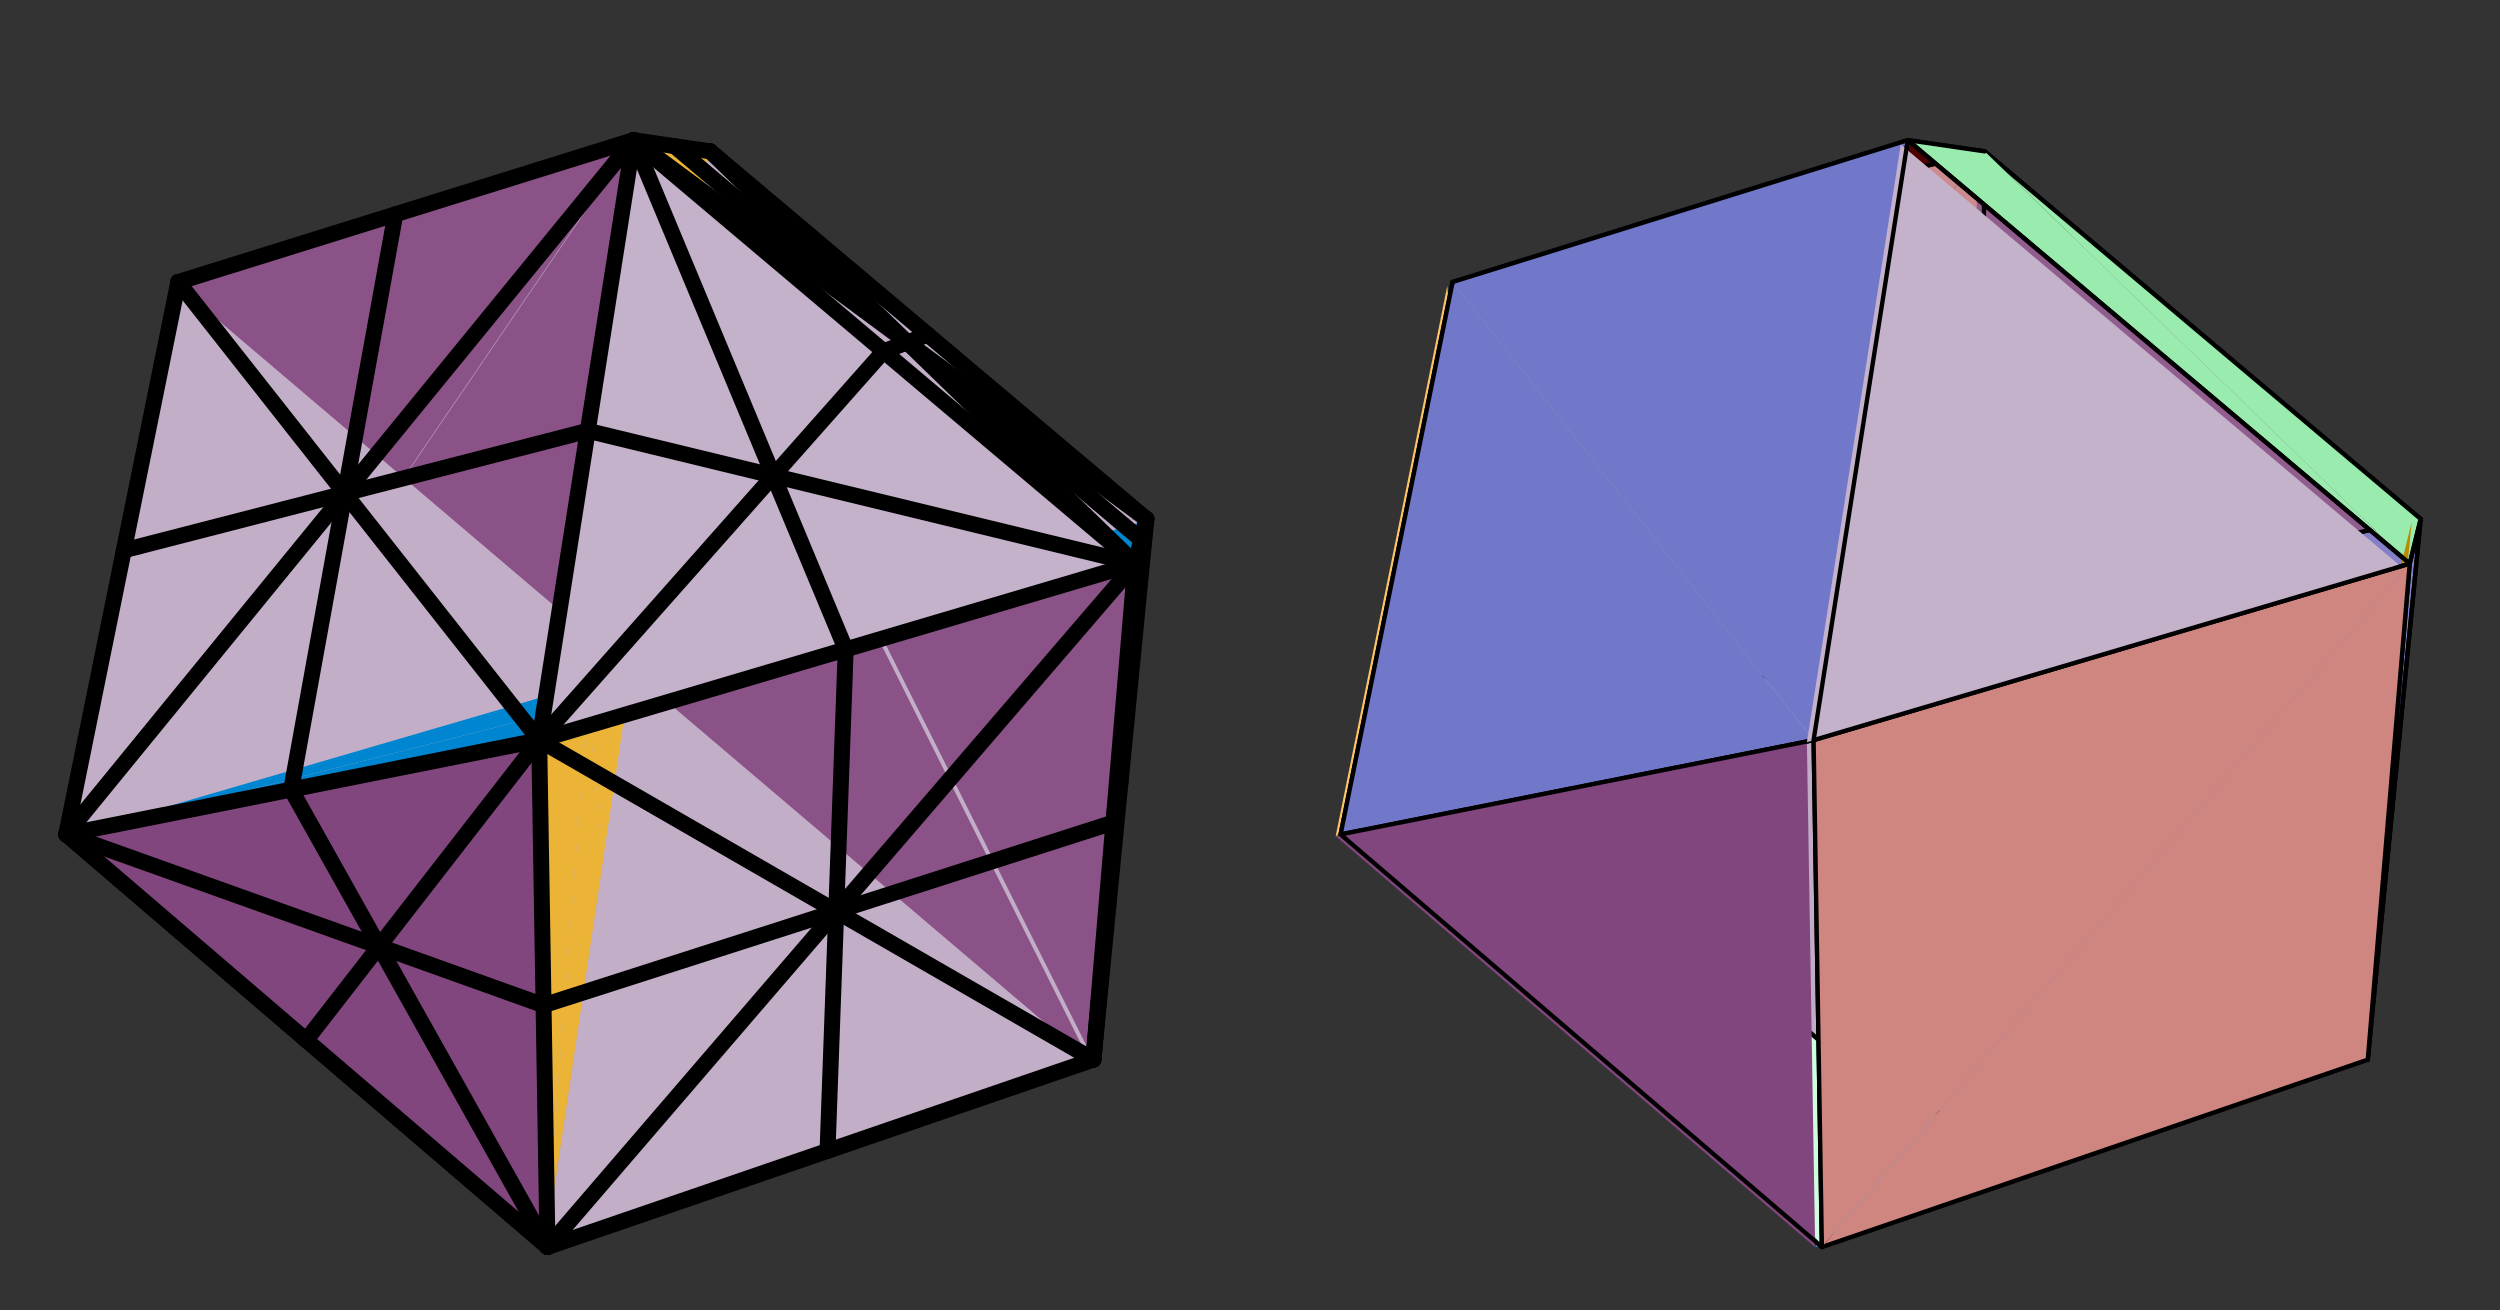 <?xml version="1.0" encoding="UTF-8"?>
<svg xmlns="http://www.w3.org/2000/svg" xmlns:xlink="http://www.w3.org/1999/xlink" width="287" height="150.44" viewBox="0 0 287 150.44">
<rect x="0" y="0" width="287" height="150.44" fill="#333333" stroke="none"/>
<path fill-rule="nonzero" fill="rgb(75.389%, 67.381%, 77.344%)" fill-opacity="1" d="M 80.602 70.871 L 72.449 128.223 L 24.371 87.121 "/>
<path fill="none" stroke-width="5" stroke-linecap="round" stroke-linejoin="round" stroke="rgb(0%, 0%, 0%)" stroke-opacity="1" stroke-miterlimit="10" d="M 803.674 793.051 L 721.847 217.4 L 239.276 629.946 Z M 803.674 793.051 " transform="matrix(0.1, 0, 0, -0.1, 0.532, 149.882)"/>
<path fill-rule="nonzero" fill="rgb(56.834%, 36.009%, 55.859%)" fill-opacity="1" d="M 81.242 17.867 L 131.113 59.914 L 80.602 70.871 "/>
<path fill="none" stroke-width="5" stroke-linecap="round" stroke-linejoin="round" stroke="rgb(0%, 0%, 0%)" stroke-opacity="1" stroke-miterlimit="10" d="M 810.104 1325.063 L 1310.672 903.029 L 803.674 793.051 Z M 810.104 1325.063 " transform="matrix(0.1, 0, 0, -0.1, 0.532, 149.882)"/>
<path fill-rule="nonzero" fill="rgb(0%, 52.539%, 82.031%)" fill-opacity="1" d="M 80.602 70.871 L 131.113 59.914 L 102.5 68.27 "/>
<path fill="none" stroke-width="5" stroke-linecap="round" stroke-linejoin="round" stroke="rgb(0%, 0%, 0%)" stroke-opacity="1" stroke-miterlimit="10" d="M 803.674 793.051 L 1310.672 903.029 " transform="matrix(0.1, 0, 0, -0.1, 0.532, 149.882)"/>
<path fill-rule="nonzero" fill="rgb(92.577%, 70.702%, 21.802%)" fill-opacity="1" d="M 80.602 70.871 L 72.449 128.223 L 72.449 77.047 "/>
<path fill="none" stroke-width="5" stroke-linecap="round" stroke-linejoin="round" stroke="rgb(0%, 0%, 0%)" stroke-opacity="1" stroke-miterlimit="10" d="M 803.674 793.051 L 721.847 217.4 " transform="matrix(0.1, 0, 0, -0.1, 0.532, 149.882)"/>
<path fill-rule="nonzero" fill="rgb(75.977%, 68.555%, 78.125%)" fill-opacity="1" d="M 125.059 121.75 L 131.113 59.914 L 72.449 77.047 "/>
<path fill="none" stroke-width="5" stroke-linecap="round" stroke-linejoin="round" stroke="rgb(0%, 0%, 0%)" stroke-opacity="1" stroke-miterlimit="10" d="M 1249.899 282.368 L 1310.672 903.029 " transform="matrix(0.1, 0, 0, -0.1, 0.532, 149.882)"/>
<path fill-rule="nonzero" fill="rgb(0%, 52.539%, 82.031%)" fill-opacity="1" d="M 102.5 68.27 L 72.449 77.047 L 80.602 70.871 "/>
<path fill-rule="nonzero" fill="rgb(0%, 52.539%, 82.031%)" fill-opacity="1" d="M 129.855 65.02 L 72.449 77.047 L 102.5 68.27 "/>
<path fill-rule="nonzero" fill="rgb(0%, 52.539%, 82.031%)" fill-opacity="1" d="M 24.371 87.121 L 80.602 70.871 L 72.449 77.047 "/>
<path fill="none" stroke-width="5" stroke-linecap="round" stroke-linejoin="round" stroke="rgb(0%, 0%, 0%)" stroke-opacity="1" stroke-miterlimit="10" d="M 239.276 629.946 L 803.674 793.051 " transform="matrix(0.1, 0, 0, -0.1, 0.532, 149.882)"/>
<path fill-rule="nonzero" fill="rgb(92.577%, 70.702%, 21.802%)" fill-opacity="1" d="M 76.965 46.66 L 80.602 70.871 L 72.449 77.047 "/>
<path fill-rule="nonzero" fill="rgb(92.577%, 70.702%, 21.802%)" fill-opacity="1" d="M 81.242 17.867 L 80.602 70.871 L 76.965 46.66 "/>
<path fill="none" stroke-width="5" stroke-linecap="round" stroke-linejoin="round" stroke="rgb(0%, 0%, 0%)" stroke-opacity="1" stroke-miterlimit="10" d="M 810.104 1325.063 L 803.674 793.051 " transform="matrix(0.1, 0, 0, -0.1, 0.532, 149.882)"/>
<path fill-rule="nonzero" fill="rgb(75.977%, 68.555%, 78.125%)" fill-opacity="1" d="M 81.242 17.867 L 20.391 32.809 L 76.965 46.66 "/>
<path fill="none" stroke-width="5" stroke-linecap="round" stroke-linejoin="round" stroke="rgb(0%, 0%, 0%)" stroke-opacity="1" stroke-miterlimit="10" d="M 810.104 1325.063 L 199.324 1175.093 " transform="matrix(0.1, 0, 0, -0.1, 0.532, 149.882)"/>
<path fill-rule="nonzero" fill="rgb(29.71%, 0%, 0%)" fill-opacity="1" d="M 81.242 17.867 L 20.391 32.809 L 72.449 16.582 "/>
<path fill="none" stroke-width="5" stroke-linecap="round" stroke-linejoin="round" stroke="rgb(0%, 0%, 0%)" stroke-opacity="1" stroke-miterlimit="10" d="M 810.104 1325.063 L 199.324 1175.093 L 721.847 1337.962 Z M 810.104 1325.063 " transform="matrix(0.1, 0, 0, -0.1, 0.532, 149.882)"/>
<path fill-rule="nonzero" fill="rgb(92.577%, 70.702%, 21.802%)" fill-opacity="1" d="M 72.449 16.582 L 81.242 17.867 L 76.965 46.66 "/>
<path fill="none" stroke-width="5" stroke-linecap="round" stroke-linejoin="round" stroke="rgb(0%, 0%, 0%)" stroke-opacity="1" stroke-miterlimit="10" d="M 721.847 1337.962 L 810.104 1325.063 " transform="matrix(0.1, 0, 0, -0.1, 0.532, 149.882)"/>
<path fill-rule="nonzero" fill="rgb(75.977%, 68.555%, 78.125%)" fill-opacity="1" d="M 131.113 59.914 L 81.242 17.867 L 76.965 46.66 "/>
<path fill="none" stroke-width="5" stroke-linecap="round" stroke-linejoin="round" stroke="rgb(0%, 0%, 0%)" stroke-opacity="1" stroke-miterlimit="10" d="M 1310.672 903.029 L 810.104 1325.063 " transform="matrix(0.1, 0, 0, -0.1, 0.532, 149.882)"/>
<path fill-rule="nonzero" fill="rgb(75.977%, 68.555%, 78.125%)" fill-opacity="1" d="M 76.965 46.66 L 72.449 77.047 L 131.113 59.914 "/>
<path fill-rule="nonzero" fill="rgb(75.977%, 68.555%, 78.125%)" fill-opacity="1" d="M 20.391 32.809 L 72.449 77.047 L 76.965 46.66 "/>
<path fill-rule="nonzero" fill="rgb(92.577%, 70.702%, 21.802%)" fill-opacity="1" d="M 72.449 16.582 L 76.965 46.66 L 72.449 77.047 "/>
<path fill-rule="nonzero" fill="rgb(0%, 52.539%, 82.031%)" fill-opacity="1" d="M 131.113 59.914 L 129.855 65.02 L 102.5 68.27 "/>
<path fill="none" stroke-width="5" stroke-linecap="round" stroke-linejoin="round" stroke="rgb(0%, 0%, 0%)" stroke-opacity="1" stroke-miterlimit="10" d="M 1310.672 903.029 L 1298.047 851.784 " transform="matrix(0.1, 0, 0, -0.1, 0.532, 149.882)"/>
<path fill="none" stroke-width="18.287" stroke-linecap="round" stroke-linejoin="round" stroke="rgb(0%, 0%, 0%)" stroke-opacity="1" stroke-miterlimit="10" d="M 591.324 551.06 L 721.847 699.815 " transform="matrix(0.1, 0, 0, -0.1, 0.532, 149.882)"/>
<path fill="none" stroke-width="18.287" stroke-linecap="round" stroke-linejoin="round" stroke="rgb(0%, 0%, 0%)" stroke-opacity="1" stroke-miterlimit="10" d="M 536.12 692.169 L 591.324 551.06 " transform="matrix(0.1, 0, 0, -0.1, 0.532, 149.882)"/>
<path fill="none" stroke-width="18.287" stroke-linecap="round" stroke-linejoin="round" stroke="rgb(0%, 0%, 0%)" stroke-opacity="1" stroke-miterlimit="10" d="M 591.324 551.06 L 721.847 521.811 " transform="matrix(0.1, 0, 0, -0.1, 0.532, 149.882)"/>
<path fill-rule="nonzero" fill="rgb(99.219%, 76.952%, 39.793%)" fill-opacity="1" d="M 20.391 32.809 L 24.371 87.121 L 7.574 95.992 "/>
<path fill="none" stroke-width="5" stroke-linecap="round" stroke-linejoin="round" stroke="rgb(0%, 0%, 0%)" stroke-opacity="1" stroke-miterlimit="10" d="M 199.324 1175.093 L 239.276 629.946 L 70.682 540.905 Z M 199.324 1175.093 " transform="matrix(0.1, 0, 0, -0.1, 0.532, 149.882)"/>
<path fill-rule="nonzero" fill="rgb(54.492%, 32.397%, 53.125%)" fill-opacity="1" d="M 72.449 128.223 L 24.371 87.121 L 72.449 16.582 "/>
<path fill="none" stroke-width="5" stroke-linecap="round" stroke-linejoin="round" stroke="rgb(0%, 0%, 0%)" stroke-opacity="1" stroke-miterlimit="10" d="M 721.847 217.4 L 239.276 629.946 " transform="matrix(0.1, 0, 0, -0.1, 0.532, 149.882)"/>
<path fill-rule="nonzero" fill="rgb(92.577%, 70.702%, 21.802%)" fill-opacity="1" d="M 72.449 128.223 L 62.625 143.18 L 69.301 98.262 "/>
<path fill="none" stroke-width="5" stroke-linecap="round" stroke-linejoin="round" stroke="rgb(0%, 0%, 0%)" stroke-opacity="1" stroke-miterlimit="10" d="M 721.847 217.4 L 623.239 67.273 " transform="matrix(0.1, 0, 0, -0.1, 0.532, 149.882)"/>
<path fill-rule="nonzero" fill="rgb(0%, 52.539%, 82.031%)" fill-opacity="1" d="M 7.574 95.992 L 24.371 87.121 L 72.449 77.047 "/>
<path fill="none" stroke-width="5" stroke-linecap="round" stroke-linejoin="round" stroke="rgb(0%, 0%, 0%)" stroke-opacity="1" stroke-miterlimit="10" d="M 70.682 540.905 L 239.276 629.946 " transform="matrix(0.1, 0, 0, -0.1, 0.532, 149.882)"/>
<path fill-rule="nonzero" fill="rgb(54.492%, 32.397%, 53.125%)" fill-opacity="1" stroke-width="5" stroke-linecap="round" stroke-linejoin="round" stroke="rgb(0%, 0%, 0%)" stroke-opacity="1" stroke-miterlimit="10" d="M 239.276 629.946 L 199.324 1175.093 L 721.847 1337.962 " transform="matrix(0.1, 0, 0, -0.1, 0.532, 149.882)"/>
<path fill-rule="nonzero" fill="rgb(75.977%, 68.555%, 78.125%)" fill-opacity="1" d="M 20.391 32.809 L 62.625 143.18 L 72.449 77.047 "/>
<path fill-rule="nonzero" fill="rgb(92.577%, 70.702%, 21.802%)" fill-opacity="1" d="M 72.449 77.047 L 72.449 128.223 L 67.465 80.824 "/>
<path fill-rule="nonzero" fill="rgb(21.41%, 65.039%, 95.117%)" fill-opacity="1" d="M 125.059 121.75 L 62.625 143.18 L 72.449 128.223 "/>
<path fill="none" stroke-width="5" stroke-linecap="round" stroke-linejoin="round" stroke="rgb(0%, 0%, 0%)" stroke-opacity="1" stroke-miterlimit="10" d="M 1249.899 282.368 L 623.239 67.273 L 721.847 217.4 Z M 1249.899 282.368 " transform="matrix(0.1, 0, 0, -0.1, 0.532, 149.882)"/>
<path fill-rule="nonzero" fill="rgb(54.492%, 32.397%, 53.125%)" fill-opacity="1" d="M 125.059 121.75 L 72.449 128.223 L 72.449 16.582 "/>
<path fill="none" stroke-width="5" stroke-linecap="round" stroke-linejoin="round" stroke="rgb(0%, 0%, 0%)" stroke-opacity="1" stroke-miterlimit="10" d="M 1249.899 282.368 L 721.847 217.4 " transform="matrix(0.1, 0, 0, -0.1, 0.532, 149.882)"/>
<path fill-rule="nonzero" fill="rgb(75.977%, 68.555%, 78.125%)" fill-opacity="1" d="M 62.625 143.18 L 125.059 121.75 L 72.449 77.047 "/>
<path fill="none" stroke-width="5" stroke-linecap="round" stroke-linejoin="round" stroke="rgb(0%, 0%, 0%)" stroke-opacity="1" stroke-miterlimit="10" d="M 623.239 67.273 L 1249.899 282.368 " transform="matrix(0.1, 0, 0, -0.1, 0.532, 149.882)"/>
<path fill-rule="nonzero" fill="rgb(92.577%, 70.702%, 21.802%)" fill-opacity="1" d="M 67.465 80.824 L 69.301 98.262 L 62.625 143.18 "/>
<path fill-rule="nonzero" fill="rgb(75.977%, 68.555%, 78.125%)" fill-opacity="1" stroke-width="5" stroke-linecap="round" stroke-linejoin="round" stroke="rgb(0%, 0%, 0%)" stroke-opacity="1" stroke-miterlimit="10" d="M 199.324 1175.093 L 70.682 540.905 L 623.239 67.273 " transform="matrix(0.1, 0, 0, -0.1, 0.532, 149.882)"/>
<path fill-rule="nonzero" fill="rgb(0%, 52.539%, 82.031%)" fill-opacity="1" d="M 67.465 80.824 L 7.574 95.992 L 72.449 77.047 "/>
<path fill-rule="nonzero" fill="rgb(92.577%, 70.702%, 21.802%)" fill-opacity="1" d="M 72.449 16.582 L 72.449 77.047 L 67.465 80.824 "/>
<path fill-rule="nonzero" fill="rgb(54.492%, 32.397%, 53.125%)" fill-opacity="1" stroke-width="5" stroke-linecap="round" stroke-linejoin="round" stroke="rgb(0%, 0%, 0%)" stroke-opacity="1" stroke-miterlimit="10" d="M 721.847 1337.962 L 1298.047 851.784 L 1249.899 282.368 " transform="matrix(0.1, 0, 0, -0.1, 0.532, 149.882)"/>
<path fill-rule="nonzero" fill="rgb(0%, 52.539%, 82.031%)" fill-opacity="1" d="M 129.855 65.02 L 67.465 80.824 L 72.449 77.047 "/>
<path fill="none" stroke-width="18.287" stroke-linecap="round" stroke-linejoin="round" stroke="rgb(0%, 0%, 0%)" stroke-opacity="1" stroke-miterlimit="10" d="M 810.104 1325.063 L 1036.256 1105.734 " transform="matrix(0.1, 0, 0, -0.1, 0.532, 149.882)"/>
<path fill="none" stroke-width="18.287" stroke-linecap="round" stroke-linejoin="round" stroke="rgb(0%, 0%, 0%)" stroke-opacity="1" stroke-miterlimit="10" d="M 810.104 1325.063 L 810.104 1325.063 " transform="matrix(0.1, 0, 0, -0.1, 0.532, 149.882)"/>
<path fill="none" stroke-width="18.287" stroke-linecap="round" stroke-linejoin="round" stroke="rgb(0%, 0%, 0%)" stroke-opacity="1" stroke-miterlimit="10" d="M 1036.256 1105.734 L 1059.78 1114.556 " transform="matrix(0.1, 0, 0, -0.1, 0.532, 149.882)"/>
<path fill-rule="nonzero" fill="rgb(73.047%, 54.297%, 0%)" fill-opacity="1" d="M 125.059 121.75 L 131.113 59.914 L 129.855 65.02 "/>
<path fill="none" stroke-width="5" stroke-linecap="round" stroke-linejoin="round" stroke="rgb(0%, 0%, 0%)" stroke-opacity="1" stroke-miterlimit="10" d="M 1249.899 282.368 L 1310.672 903.029 L 1298.047 851.784 Z M 1249.899 282.368 " transform="matrix(0.1, 0, 0, -0.1, 0.532, 149.882)"/>
<path fill="none" stroke-width="18.287" stroke-linecap="round" stroke-linejoin="round" stroke="rgb(0%, 0%, 0%)" stroke-opacity="1" stroke-miterlimit="10" d="M 1286.324 678.407 L 1310.672 903.029 " transform="matrix(0.1, 0, 0, -0.1, 0.532, 149.882)"/>
<path fill="none" stroke-width="18.287" stroke-linecap="round" stroke-linejoin="round" stroke="rgb(0%, 0%, 0%)" stroke-opacity="1" stroke-miterlimit="10" d="M 1310.672 903.029 L 1310.672 903.029 " transform="matrix(0.1, 0, 0, -0.1, 0.532, 149.882)"/>
<path fill="none" stroke-width="18.287" stroke-linecap="round" stroke-linejoin="round" stroke="rgb(0%, 0%, 0%)" stroke-opacity="1" stroke-miterlimit="10" d="M 1036.256 1105.734 L 1310.672 903.029 " transform="matrix(0.1, 0, 0, -0.1, 0.532, 149.882)"/>
<path fill="none" stroke-width="18.287" stroke-linecap="round" stroke-linejoin="round" stroke="rgb(0%, 0%, 0%)" stroke-opacity="1" stroke-miterlimit="10" d="M 1249.899 282.368 L 1310.672 903.029 " transform="matrix(0.1, 0, 0, -0.1, 0.532, 149.882)"/>
<path fill="none" stroke-width="18.287" stroke-linecap="round" stroke-linejoin="round" stroke="rgb(0%, 0%, 0%)" stroke-opacity="1" stroke-miterlimit="10" d="M 810.104 1325.063 L 1310.672 903.029 " transform="matrix(0.1, 0, 0, -0.1, 0.532, 149.882)"/>
<path fill="none" stroke-width="18.287" stroke-linecap="round" stroke-linejoin="round" stroke="rgb(0%, 0%, 0%)" stroke-opacity="1" stroke-miterlimit="10" d="M 1281.109 601.128 L 1286.324 678.407 " transform="matrix(0.1, 0, 0, -0.1, 0.532, 149.882)"/>
<path fill="none" stroke-width="18.287" stroke-linecap="round" stroke-linejoin="round" stroke="rgb(0%, 0%, 0%)" stroke-opacity="1" stroke-miterlimit="10" d="M 199.324 1175.093 L 390.541 932.396 " transform="matrix(0.1, 0, 0, -0.1, 0.532, 149.882)"/>
<path fill="none" stroke-width="18.287" stroke-linecap="round" stroke-linejoin="round" stroke="rgb(0%, 0%, 0%)" stroke-opacity="1" stroke-miterlimit="10" d="M 199.324 1175.093 L 199.324 1175.093 " transform="matrix(0.1, 0, 0, -0.1, 0.532, 149.882)"/>
<path fill="none" stroke-width="18.287" stroke-linecap="round" stroke-linejoin="round" stroke="rgb(0%, 0%, 0%)" stroke-opacity="1" stroke-miterlimit="10" d="M 954.664 452.569 L 1249.899 282.368 " transform="matrix(0.1, 0, 0, -0.1, 0.532, 149.882)"/>
<path fill="none" stroke-width="18.287" stroke-linecap="round" stroke-linejoin="round" stroke="rgb(0%, 0%, 0%)" stroke-opacity="1" stroke-miterlimit="10" d="M 1249.899 282.368 L 1286.324 678.407 " transform="matrix(0.1, 0, 0, -0.1, 0.532, 149.882)"/>
<path fill="none" stroke-width="18.287" stroke-linecap="round" stroke-linejoin="round" stroke="rgb(0%, 0%, 0%)" stroke-opacity="1" stroke-miterlimit="10" d="M 1249.899 282.368 L 1249.899 282.368 " transform="matrix(0.1, 0, 0, -0.1, 0.532, 149.882)"/>
<path fill="none" stroke-width="18.287" stroke-linecap="round" stroke-linejoin="round" stroke="rgb(0%, 0%, 0%)" stroke-opacity="1" stroke-miterlimit="10" d="M 769.093 1331.062 L 1036.256 1105.734 " transform="matrix(0.1, 0, 0, -0.1, 0.532, 149.882)"/>
<path fill="none" stroke-width="18.287" stroke-linecap="round" stroke-linejoin="round" stroke="rgb(0%, 0%, 0%)" stroke-opacity="1" stroke-miterlimit="10" d="M 1272.915 554.628 L 1286.324 678.407 " transform="matrix(0.1, 0, 0, -0.1, 0.532, 149.882)"/>
<path fill="none" stroke-width="18.287" stroke-linecap="round" stroke-linejoin="round" stroke="rgb(0%, 0%, 0%)" stroke-opacity="1" stroke-miterlimit="10" d="M 1286.324 678.407 L 1304.791 879.191 " transform="matrix(0.1, 0, 0, -0.1, 0.532, 149.882)"/>
<path fill="none" stroke-width="18.287" stroke-linecap="round" stroke-linejoin="round" stroke="rgb(0%, 0%, 0%)" stroke-opacity="1" stroke-miterlimit="10" d="M 1036.256 1105.734 L 1304.791 879.191 " transform="matrix(0.1, 0, 0, -0.1, 0.532, 149.882)"/>
<path fill="none" stroke-width="18.287" stroke-linecap="round" stroke-linejoin="round" stroke="rgb(0%, 0%, 0%)" stroke-opacity="1" stroke-miterlimit="10" d="M 136.826 866.997 L 390.541 932.396 " transform="matrix(0.1, 0, 0, -0.1, 0.532, 149.882)"/>
<path fill="none" stroke-width="18.287" stroke-linecap="round" stroke-linejoin="round" stroke="rgb(0%, 0%, 0%)" stroke-opacity="1" stroke-miterlimit="10" d="M 944.666 177.604 L 954.664 452.569 " transform="matrix(0.1, 0, 0, -0.1, 0.532, 149.882)"/>
<path fill="none" stroke-width="18.287" stroke-linecap="round" stroke-linejoin="round" stroke="rgb(0%, 0%, 0%)" stroke-opacity="1" stroke-miterlimit="10" d="M 390.541 932.396 L 448.568 1252.764 " transform="matrix(0.1, 0, 0, -0.1, 0.532, 149.882)"/>
<path fill-rule="nonzero" fill="rgb(50.977%, 27.489%, 49.51%)" fill-opacity="1" d="M 7.574 95.992 L 62.625 143.18 L 61.672 85.207 "/>
<path fill="none" stroke-width="5" stroke-linecap="round" stroke-linejoin="round" stroke="rgb(0%, 0%, 0%)" stroke-opacity="1" stroke-miterlimit="10" d="M 70.682 540.905 L 623.239 67.273 L 613.673 649.158 Z M 70.682 540.905 " transform="matrix(0.1, 0, 0, -0.1, 0.532, 149.882)"/>
<path fill-rule="nonzero" fill="rgb(0%, 52.539%, 82.031%)" fill-opacity="1" d="M 61.672 85.207 L 7.574 95.992 L 67.465 80.824 "/>
<path fill="none" stroke-width="5" stroke-linecap="round" stroke-linejoin="round" stroke="rgb(0%, 0%, 0%)" stroke-opacity="1" stroke-miterlimit="10" d="M 613.673 649.158 L 70.682 540.905 " transform="matrix(0.1, 0, 0, -0.1, 0.532, 149.882)"/>
<path fill-rule="nonzero" fill="rgb(92.577%, 70.702%, 21.802%)" fill-opacity="1" d="M 61.672 85.207 L 72.449 16.582 L 67.465 80.824 "/>
<path fill="none" stroke-width="5" stroke-linecap="round" stroke-linejoin="round" stroke="rgb(0%, 0%, 0%)" stroke-opacity="1" stroke-miterlimit="10" d="M 613.673 649.158 L 721.847 1337.962 " transform="matrix(0.1, 0, 0, -0.1, 0.532, 149.882)"/>
<path fill-rule="nonzero" fill="rgb(92.577%, 70.702%, 21.802%)" fill-opacity="1" d="M 62.625 143.18 L 61.672 85.207 L 67.465 80.824 "/>
<path fill="none" stroke-width="5" stroke-linecap="round" stroke-linejoin="round" stroke="rgb(0%, 0%, 0%)" stroke-opacity="1" stroke-miterlimit="10" d="M 623.239 67.273 L 613.673 649.158 " transform="matrix(0.1, 0, 0, -0.1, 0.532, 149.882)"/>
<path fill-rule="nonzero" fill="rgb(0%, 52.539%, 82.031%)" fill-opacity="1" d="M 129.855 65.02 L 61.672 85.207 L 67.465 80.824 "/>
<path fill="none" stroke-width="5" stroke-linecap="round" stroke-linejoin="round" stroke="rgb(0%, 0%, 0%)" stroke-opacity="1" stroke-miterlimit="10" d="M 1298.047 851.784 L 613.673 649.158 " transform="matrix(0.1, 0, 0, -0.1, 0.532, 149.882)"/>
<path fill="none" stroke-width="18.287" stroke-linecap="round" stroke-linejoin="round" stroke="rgb(0%, 0%, 0%)" stroke-opacity="1" stroke-miterlimit="10" d="M 70.682 540.905 L 199.324 1175.093 " transform="matrix(0.1, 0, 0, -0.1, 0.532, 149.882)"/>
<path fill="none" stroke-width="18.287" stroke-linecap="round" stroke-linejoin="round" stroke="rgb(0%, 0%, 0%)" stroke-opacity="1" stroke-miterlimit="10" d="M 70.682 540.905 L 390.541 932.396 " transform="matrix(0.1, 0, 0, -0.1, 0.532, 149.882)"/>
<path fill="none" stroke-width="18.287" stroke-linecap="round" stroke-linejoin="round" stroke="rgb(0%, 0%, 0%)" stroke-opacity="1" stroke-miterlimit="10" d="M 70.682 540.905 L 70.682 540.905 " transform="matrix(0.1, 0, 0, -0.1, 0.532, 149.882)"/>
<path fill="none" stroke-width="18.287" stroke-linecap="round" stroke-linejoin="round" stroke="rgb(0%, 0%, 0%)" stroke-opacity="1" stroke-miterlimit="10" d="M 70.682 540.905 L 623.239 67.273 " transform="matrix(0.1, 0, 0, -0.1, 0.532, 149.882)"/>
<path fill="none" stroke-width="18.287" stroke-linecap="round" stroke-linejoin="round" stroke="rgb(0%, 0%, 0%)" stroke-opacity="1" stroke-miterlimit="10" d="M 70.682 540.905 L 429.827 412.421 " transform="matrix(0.1, 0, 0, -0.1, 0.532, 149.882)"/>
<path fill="none" stroke-width="18.287" stroke-linecap="round" stroke-linejoin="round" stroke="rgb(0%, 0%, 0%)" stroke-opacity="1" stroke-miterlimit="10" d="M 954.664 452.569 L 1272.915 554.628 " transform="matrix(0.1, 0, 0, -0.1, 0.532, 149.882)"/>
<path fill="none" stroke-width="18.287" stroke-linecap="round" stroke-linejoin="round" stroke="rgb(0%, 0%, 0%)" stroke-opacity="1" stroke-miterlimit="10" d="M 346.196 304.756 L 429.827 412.421 " transform="matrix(0.1, 0, 0, -0.1, 0.532, 149.882)"/>
<path fill="none" stroke-width="18.287" stroke-linecap="round" stroke-linejoin="round" stroke="rgb(0%, 0%, 0%)" stroke-opacity="1" stroke-miterlimit="10" d="M 623.239 67.273 L 954.664 452.569 " transform="matrix(0.1, 0, 0, -0.1, 0.532, 149.882)"/>
<path fill="none" stroke-width="18.287" stroke-linecap="round" stroke-linejoin="round" stroke="rgb(0%, 0%, 0%)" stroke-opacity="1" stroke-miterlimit="10" d="M 623.239 67.273 L 623.239 67.273 " transform="matrix(0.1, 0, 0, -0.1, 0.532, 149.882)"/>
<path fill="none" stroke-width="18.287" stroke-linecap="round" stroke-linejoin="round" stroke="rgb(0%, 0%, 0%)" stroke-opacity="1" stroke-miterlimit="10" d="M 429.827 412.421 L 623.239 67.273 " transform="matrix(0.1, 0, 0, -0.1, 0.532, 149.882)"/>
<path fill="none" stroke-width="18.287" stroke-linecap="round" stroke-linejoin="round" stroke="rgb(0%, 0%, 0%)" stroke-opacity="1" stroke-miterlimit="10" d="M 623.239 67.273 L 1249.899 282.368 " transform="matrix(0.1, 0, 0, -0.1, 0.532, 149.882)"/>
<path fill="none" stroke-width="18.287" stroke-linecap="round" stroke-linejoin="round" stroke="rgb(0%, 0%, 0%)" stroke-opacity="1" stroke-miterlimit="10" d="M 328.945 592.385 L 390.541 932.396 " transform="matrix(0.1, 0, 0, -0.1, 0.532, 149.882)"/>
<path fill="none" stroke-width="18.287" stroke-linecap="round" stroke-linejoin="round" stroke="rgb(0%, 0%, 0%)" stroke-opacity="1" stroke-miterlimit="10" d="M 618.691 344.787 L 954.664 452.569 " transform="matrix(0.1, 0, 0, -0.1, 0.532, 149.882)"/>
<path fill="none" stroke-width="18.287" stroke-linecap="round" stroke-linejoin="round" stroke="rgb(0%, 0%, 0%)" stroke-opacity="1" stroke-miterlimit="10" d="M 328.945 592.385 L 429.827 412.421 " transform="matrix(0.1, 0, 0, -0.1, 0.532, 149.882)"/>
<path fill="none" stroke-width="18.287" stroke-linecap="round" stroke-linejoin="round" stroke="rgb(0%, 0%, 0%)" stroke-opacity="1" stroke-miterlimit="10" d="M 429.827 412.421 L 618.691 344.787 " transform="matrix(0.1, 0, 0, -0.1, 0.532, 149.882)"/>
<path fill-rule="nonzero" fill="rgb(76.562%, 69.922%, 78.906%)" fill-opacity="1" d="M 72.449 16.582 L 61.672 85.207 L 129.855 65.02 "/>
<path fill="none" stroke-width="5" stroke-linecap="round" stroke-linejoin="round" stroke="rgb(0%, 0%, 0%)" stroke-opacity="1" stroke-miterlimit="10" d="M 721.847 1337.962 L 613.673 649.158 L 1298.047 851.784 Z M 721.847 1337.962 " transform="matrix(0.1, 0, 0, -0.1, 0.532, 149.882)"/>
<path fill="none" stroke-width="18.287" stroke-linecap="round" stroke-linejoin="round" stroke="rgb(0%, 0%, 0%)" stroke-opacity="1" stroke-miterlimit="10" d="M 721.847 1337.962 L 882.482 952.627 " transform="matrix(0.1, 0, 0, -0.1, 0.532, 149.882)"/>
<path fill="none" stroke-width="18.287" stroke-linecap="round" stroke-linejoin="round" stroke="rgb(0%, 0%, 0%)" stroke-opacity="1" stroke-miterlimit="10" d="M 613.673 649.158 L 721.847 1337.962 " transform="matrix(0.1, 0, 0, -0.1, 0.532, 149.882)"/>
<path fill="none" stroke-width="18.287" stroke-linecap="round" stroke-linejoin="round" stroke="rgb(0%, 0%, 0%)" stroke-opacity="1" stroke-miterlimit="10" d="M 721.847 1337.962 L 721.847 1337.962 " transform="matrix(0.1, 0, 0, -0.1, 0.532, 149.882)"/>
<path fill="none" stroke-width="18.287" stroke-linecap="round" stroke-linejoin="round" stroke="rgb(0%, 0%, 0%)" stroke-opacity="1" stroke-miterlimit="10" d="M 721.847 1337.962 L 1298.047 851.784 " transform="matrix(0.1, 0, 0, -0.1, 0.532, 149.882)"/>
<path fill="none" stroke-width="18.287" stroke-linecap="round" stroke-linejoin="round" stroke="rgb(0%, 0%, 0%)" stroke-opacity="1" stroke-miterlimit="10" d="M 429.827 412.421 L 613.673 649.158 " transform="matrix(0.1, 0, 0, -0.1, 0.532, 149.882)"/>
<path fill="none" stroke-width="18.287" stroke-linecap="round" stroke-linejoin="round" stroke="rgb(0%, 0%, 0%)" stroke-opacity="1" stroke-miterlimit="10" d="M 954.664 452.569 L 1298.047 851.784 " transform="matrix(0.1, 0, 0, -0.1, 0.532, 149.882)"/>
<path fill="none" stroke-width="18.287" stroke-linecap="round" stroke-linejoin="round" stroke="rgb(0%, 0%, 0%)" stroke-opacity="1" stroke-miterlimit="10" d="M 613.673 649.158 L 954.664 452.569 " transform="matrix(0.1, 0, 0, -0.1, 0.532, 149.882)"/>
<path fill="none" stroke-width="18.287" stroke-linecap="round" stroke-linejoin="round" stroke="rgb(0%, 0%, 0%)" stroke-opacity="1" stroke-miterlimit="10" d="M 954.664 452.569 L 965.564 753.333 " transform="matrix(0.1, 0, 0, -0.1, 0.532, 149.882)"/>
<path fill="none" stroke-width="18.287" stroke-linecap="round" stroke-linejoin="round" stroke="rgb(0%, 0%, 0%)" stroke-opacity="1" stroke-miterlimit="10" d="M 390.541 932.396 L 613.673 649.158 " transform="matrix(0.1, 0, 0, -0.1, 0.532, 149.882)"/>
<path fill="none" stroke-width="18.287" stroke-linecap="round" stroke-linejoin="round" stroke="rgb(0%, 0%, 0%)" stroke-opacity="1" stroke-miterlimit="10" d="M 390.541 932.396 L 721.847 1337.962 " transform="matrix(0.1, 0, 0, -0.1, 0.532, 149.882)"/>
<path fill="none" stroke-width="18.287" stroke-linecap="round" stroke-linejoin="round" stroke="rgb(0%, 0%, 0%)" stroke-opacity="1" stroke-miterlimit="10" d="M 390.541 932.396 L 669.466 1004.303 " transform="matrix(0.1, 0, 0, -0.1, 0.532, 149.882)"/>
<path fill="none" stroke-width="18.287" stroke-linecap="round" stroke-linejoin="round" stroke="rgb(0%, 0%, 0%)" stroke-opacity="1" stroke-miterlimit="10" d="M 721.847 1337.962 L 810.104 1325.063 " transform="matrix(0.1, 0, 0, -0.1, 0.532, 149.882)"/>
<path fill="none" stroke-width="18.287" stroke-linecap="round" stroke-linejoin="round" stroke="rgb(0%, 0%, 0%)" stroke-opacity="1" stroke-miterlimit="10" d="M 199.324 1175.093 L 721.847 1337.962 " transform="matrix(0.1, 0, 0, -0.1, 0.532, 149.882)"/>
<path fill="none" stroke-width="18.287" stroke-linecap="round" stroke-linejoin="round" stroke="rgb(0%, 0%, 0%)" stroke-opacity="1" stroke-miterlimit="10" d="M 721.847 1337.962 L 1036.256 1105.734 " transform="matrix(0.1, 0, 0, -0.1, 0.532, 149.882)"/>
<path fill="none" stroke-width="18.287" stroke-linecap="round" stroke-linejoin="round" stroke="rgb(0%, 0%, 0%)" stroke-opacity="1" stroke-miterlimit="10" d="M 613.673 649.158 L 623.239 67.273 " transform="matrix(0.1, 0, 0, -0.1, 0.532, 149.882)"/>
<path fill="none" stroke-width="18.287" stroke-linecap="round" stroke-linejoin="round" stroke="rgb(0%, 0%, 0%)" stroke-opacity="1" stroke-miterlimit="10" d="M 1298.047 851.784 L 1310.672 903.029 " transform="matrix(0.1, 0, 0, -0.1, 0.532, 149.882)"/>
<path fill="none" stroke-width="18.287" stroke-linecap="round" stroke-linejoin="round" stroke="rgb(0%, 0%, 0%)" stroke-opacity="1" stroke-miterlimit="10" d="M 1249.899 282.368 L 1298.047 851.784 " transform="matrix(0.1, 0, 0, -0.1, 0.532, 149.882)"/>
<path fill="none" stroke-width="18.287" stroke-linecap="round" stroke-linejoin="round" stroke="rgb(0%, 0%, 0%)" stroke-opacity="1" stroke-miterlimit="10" d="M 1286.324 678.407 L 1298.047 851.784 " transform="matrix(0.1, 0, 0, -0.1, 0.532, 149.882)"/>
<path fill="none" stroke-width="18.287" stroke-linecap="round" stroke-linejoin="round" stroke="rgb(0%, 0%, 0%)" stroke-opacity="1" stroke-miterlimit="10" d="M 1036.256 1105.734 L 1298.047 851.784 " transform="matrix(0.1, 0, 0, -0.1, 0.532, 149.882)"/>
<path fill="none" stroke-width="18.287" stroke-linecap="round" stroke-linejoin="round" stroke="rgb(0%, 0%, 0%)" stroke-opacity="1" stroke-miterlimit="10" d="M 70.682 540.905 L 613.673 649.158 " transform="matrix(0.1, 0, 0, -0.1, 0.532, 149.882)"/>
<path fill="none" stroke-width="18.287" stroke-linecap="round" stroke-linejoin="round" stroke="rgb(0%, 0%, 0%)" stroke-opacity="1" stroke-miterlimit="10" d="M 1009.124 1095.579 L 1036.256 1105.734 " transform="matrix(0.1, 0, 0, -0.1, 0.532, 149.882)"/>
<path fill="none" stroke-width="18.287" stroke-linecap="round" stroke-linejoin="round" stroke="rgb(0%, 0%, 0%)" stroke-opacity="1" stroke-miterlimit="10" d="M 882.482 952.627 L 1009.124 1095.579 " transform="matrix(0.1, 0, 0, -0.1, 0.532, 149.882)"/>
<path fill="none" stroke-width="18.287" stroke-linecap="round" stroke-linejoin="round" stroke="rgb(0%, 0%, 0%)" stroke-opacity="1" stroke-miterlimit="10" d="M 613.673 649.158 L 1298.047 851.784 " transform="matrix(0.1, 0, 0, -0.1, 0.532, 149.882)"/>
<path fill="none" stroke-width="18.287" stroke-linecap="round" stroke-linejoin="round" stroke="rgb(0%, 0%, 0%)" stroke-opacity="1" stroke-miterlimit="10" d="M 882.482 952.627 L 1298.047 851.784 " transform="matrix(0.1, 0, 0, -0.1, 0.532, 149.882)"/>
<path fill="none" stroke-width="18.287" stroke-linecap="round" stroke-linejoin="round" stroke="rgb(0%, 0%, 0%)" stroke-opacity="1" stroke-miterlimit="10" d="M 1298.047 851.784 L 1298.047 851.784 " transform="matrix(0.1, 0, 0, -0.1, 0.532, 149.882)"/>
<path fill="none" stroke-width="18.287" stroke-linecap="round" stroke-linejoin="round" stroke="rgb(0%, 0%, 0%)" stroke-opacity="1" stroke-miterlimit="10" d="M 882.482 952.627 L 965.564 753.333 " transform="matrix(0.1, 0, 0, -0.1, 0.532, 149.882)"/>
<path fill="none" stroke-width="18.287" stroke-linecap="round" stroke-linejoin="round" stroke="rgb(0%, 0%, 0%)" stroke-opacity="1" stroke-miterlimit="10" d="M 669.466 1004.303 L 882.482 952.627 " transform="matrix(0.1, 0, 0, -0.1, 0.532, 149.882)"/>
<path fill="none" stroke-width="18.287" stroke-linecap="round" stroke-linejoin="round" stroke="rgb(0%, 0%, 0%)" stroke-opacity="1" stroke-miterlimit="10" d="M 613.673 649.158 L 882.482 952.627 " transform="matrix(0.1, 0, 0, -0.1, 0.532, 149.882)"/>
<path fill="none" stroke-width="18.287" stroke-linecap="round" stroke-linejoin="round" stroke="rgb(0%, 0%, 0%)" stroke-opacity="1" stroke-miterlimit="10" d="M 613.673 649.158 L 613.673 649.158 " transform="matrix(0.1, 0, 0, -0.1, 0.532, 149.882)"/>
<path fill-rule="nonzero" fill="rgb(51.562%, 50.194%, 78.125%)" fill-opacity="1" stroke-width="5" stroke-linecap="round" stroke-linejoin="round" stroke="rgb(0%, 0%, 0%)" stroke-opacity="1" stroke-miterlimit="10" d="M 2712.864 282.368 L 2184.851 217.4 L 2266.639 793.051 " transform="matrix(0.1, 0, 0, -0.1, 0.532, 149.882)"/>
<path fill-rule="nonzero" fill="rgb(51.562%, 50.194%, 78.125%)" fill-opacity="1" stroke-width="5" stroke-linecap="round" stroke-linejoin="round" stroke="rgb(0%, 0%, 0%)" stroke-opacity="1" stroke-miterlimit="10" d="M 2266.639 793.051 L 2773.636 903.029 L 2712.864 282.368 " transform="matrix(0.1, 0, 0, -0.1, 0.532, 149.882)"/>
<path fill-rule="nonzero" fill="rgb(79.688%, 54.297%, 55.664%)" fill-opacity="1" stroke-width="5" stroke-linecap="round" stroke-linejoin="round" stroke="rgb(0%, 0%, 0%)" stroke-opacity="1" stroke-miterlimit="10" d="M 2273.108 1325.063 L 2266.639 793.051 L 1702.241 629.946 " transform="matrix(0.1, 0, 0, -0.1, 0.532, 149.882)"/>
<path fill-rule="nonzero" fill="rgb(56.834%, 36.009%, 55.859%)" fill-opacity="1" d="M 227 17.867 L 276.867 59.914 L 226.355 70.871 "/>
<path fill="none" stroke-width="5" stroke-linecap="round" stroke-linejoin="round" stroke="rgb(0%, 0%, 0%)" stroke-opacity="1" stroke-miterlimit="10" d="M 2273.108 1325.063 L 2773.636 903.029 L 2266.639 793.051 Z M 2273.108 1325.063 " transform="matrix(0.1, 0, 0, -0.1, 0.532, 149.882)"/>
<path fill-rule="nonzero" fill="rgb(75.389%, 67.381%, 77.344%)" fill-opacity="1" d="M 170.125 87.121 L 226.355 70.871 L 218.207 128.223 "/>
<path fill="none" stroke-width="5" stroke-linecap="round" stroke-linejoin="round" stroke="rgb(0%, 0%, 0%)" stroke-opacity="1" stroke-miterlimit="10" d="M 1702.241 629.946 L 2266.639 793.051 L 2184.851 217.4 Z M 1702.241 629.946 " transform="matrix(0.1, 0, 0, -0.1, 0.532, 149.882)"/>
<path fill-rule="nonzero" fill="rgb(81.25%, 99.022%, 87.694%)" fill-opacity="1" stroke-width="5" stroke-linecap="round" stroke-linejoin="round" stroke="rgb(0%, 0%, 0%)" stroke-opacity="1" stroke-miterlimit="10" d="M 2086.204 67.273 L 1533.686 540.905 L 1702.241 629.946 " transform="matrix(0.1, 0, 0, -0.1, 0.532, 149.882)"/>
<path fill-rule="nonzero" fill="rgb(81.25%, 99.022%, 87.694%)" fill-opacity="1" stroke-width="5" stroke-linecap="round" stroke-linejoin="round" stroke="rgb(0%, 0%, 0%)" stroke-opacity="1" stroke-miterlimit="10" d="M 1702.241 629.946 L 2184.851 217.4 L 2086.204 67.273 " transform="matrix(0.1, 0, 0, -0.1, 0.532, 149.882)"/>
<path fill-rule="nonzero" fill="rgb(79.688%, 54.297%, 55.664%)" fill-opacity="1" stroke-width="5" stroke-linecap="round" stroke-linejoin="round" stroke="rgb(0%, 0%, 0%)" stroke-opacity="1" stroke-miterlimit="10" d="M 1702.241 629.946 L 1662.327 1175.093 L 2273.108 1325.063 " transform="matrix(0.1, 0, 0, -0.1, 0.532, 149.882)"/>
<path fill-rule="nonzero" fill="rgb(99.219%, 76.952%, 39.793%)" fill-opacity="1" d="M 170.125 87.121 L 153.332 95.992 L 166.148 32.809 "/>
<path fill="none" stroke-width="5" stroke-linecap="round" stroke-linejoin="round" stroke="rgb(0%, 0%, 0%)" stroke-opacity="1" stroke-miterlimit="10" d="M 1702.241 629.946 L 1533.686 540.905 L 1662.327 1175.093 Z M 1702.241 629.946 " transform="matrix(0.1, 0, 0, -0.1, 0.532, 149.882)"/>
<path fill-rule="nonzero" fill="rgb(21.41%, 65.039%, 95.117%)" fill-opacity="1" d="M 218.207 128.223 L 270.812 121.75 L 208.379 143.18 "/>
<path fill="none" stroke-width="5" stroke-linecap="round" stroke-linejoin="round" stroke="rgb(0%, 0%, 0%)" stroke-opacity="1" stroke-miterlimit="10" d="M 2184.851 217.4 L 2712.864 282.368 L 2086.204 67.273 Z M 2184.851 217.4 " transform="matrix(0.1, 0, 0, -0.1, 0.532, 149.882)"/>
<path fill-rule="nonzero" fill="rgb(59.959%, 92.188%, 68.359%)" fill-opacity="1" stroke-width="5" stroke-linecap="round" stroke-linejoin="round" stroke="rgb(0%, 0%, 0%)" stroke-opacity="1" stroke-miterlimit="10" d="M 2761.051 851.784 L 2773.636 903.029 L 2273.108 1325.063 " transform="matrix(0.1, 0, 0, -0.1, 0.532, 149.882)"/>
<path fill-rule="nonzero" fill="rgb(29.71%, 0%, 0%)" fill-opacity="1" d="M 166.148 32.809 L 218.207 16.586 L 227 17.867 "/>
<path fill="none" stroke-width="5" stroke-linecap="round" stroke-linejoin="round" stroke="rgb(0%, 0%, 0%)" stroke-opacity="1" stroke-miterlimit="10" d="M 1662.327 1175.093 L 2184.851 1337.923 L 2273.108 1325.063 Z M 1662.327 1175.093 " transform="matrix(0.1, 0, 0, -0.1, 0.532, 149.882)"/>
<path fill-rule="nonzero" fill="rgb(59.959%, 92.188%, 68.359%)" fill-opacity="1" stroke-width="5" stroke-linecap="round" stroke-linejoin="round" stroke="rgb(0%, 0%, 0%)" stroke-opacity="1" stroke-miterlimit="10" d="M 2273.108 1325.063 L 2184.851 1337.923 L 2761.051 851.784 " transform="matrix(0.1, 0, 0, -0.1, 0.532, 149.882)"/>
<path fill-rule="nonzero" fill="rgb(73.047%, 54.297%, 0%)" fill-opacity="1" d="M 276.867 59.914 L 275.613 65.02 L 270.812 121.75 "/>
<path fill="none" stroke-width="5" stroke-linecap="round" stroke-linejoin="round" stroke="rgb(0%, 0%, 0%)" stroke-opacity="1" stroke-miterlimit="10" d="M 2773.636 903.029 L 2761.051 851.784 L 2712.864 282.368 Z M 2773.636 903.029 " transform="matrix(0.1, 0, 0, -0.1, 0.532, 149.882)"/>
<path fill-rule="nonzero" fill="rgb(44.409%, 46.997%, 79.297%)" fill-opacity="1" stroke-width="5" stroke-linecap="round" stroke-linejoin="round" stroke="rgb(0%, 0%, 0%)" stroke-opacity="1" stroke-miterlimit="10" d="M 2076.677 649.158 L 2184.851 1337.923 L 1662.327 1175.093 " transform="matrix(0.1, 0, 0, -0.1, 0.532, 149.882)"/>
<path fill-rule="nonzero" fill="rgb(44.409%, 46.997%, 79.297%)" fill-opacity="1" stroke-width="5" stroke-linecap="round" stroke-linejoin="round" stroke="rgb(0%, 0%, 0%)" stroke-opacity="1" stroke-miterlimit="10" d="M 1662.327 1175.093 L 1533.686 540.905 L 2076.677 649.158 " transform="matrix(0.1, 0, 0, -0.1, 0.532, 149.882)"/>
<path fill-rule="nonzero" fill="rgb(81.25%, 52.539%, 50.389%)" fill-opacity="1" stroke-width="5" stroke-linecap="round" stroke-linejoin="round" stroke="rgb(0%, 0%, 0%)" stroke-opacity="1" stroke-miterlimit="10" d="M 2086.204 67.273 L 2712.864 282.368 L 2761.051 851.784 " transform="matrix(0.1, 0, 0, -0.1, 0.532, 149.882)"/>
<path fill-rule="nonzero" fill="rgb(50.977%, 27.489%, 49.51%)" fill-opacity="1" d="M 153.332 95.992 L 208.379 143.18 L 207.43 85.207 "/>
<path fill="none" stroke-width="5" stroke-linecap="round" stroke-linejoin="round" stroke="rgb(0%, 0%, 0%)" stroke-opacity="1" stroke-miterlimit="10" d="M 1533.686 540.905 L 2086.204 67.273 L 2076.677 649.158 Z M 1533.686 540.905 " transform="matrix(0.1, 0, 0, -0.1, 0.532, 149.882)"/>
<path fill-rule="nonzero" fill="rgb(81.25%, 52.539%, 50.389%)" fill-opacity="1" stroke-width="5" stroke-linecap="round" stroke-linejoin="round" stroke="rgb(0%, 0%, 0%)" stroke-opacity="1" stroke-miterlimit="10" d="M 2761.051 851.784 L 2076.677 649.158 L 2086.204 67.273 " transform="matrix(0.1, 0, 0, -0.1, 0.532, 149.882)"/>
<path fill-rule="nonzero" fill="rgb(76.562%, 69.922%, 78.906%)" fill-opacity="1" d="M 218.207 16.586 L 207.43 85.207 L 275.613 65.02 "/>
<path fill="none" stroke-width="5" stroke-linecap="round" stroke-linejoin="round" stroke="rgb(0%, 0%, 0%)" stroke-opacity="1" stroke-miterlimit="10" d="M 2184.851 1337.923 L 2076.677 649.158 L 2761.051 851.784 Z M 2184.851 1337.923 " transform="matrix(0.1, 0, 0, -0.1, 0.532, 149.882)"/>
</svg>
